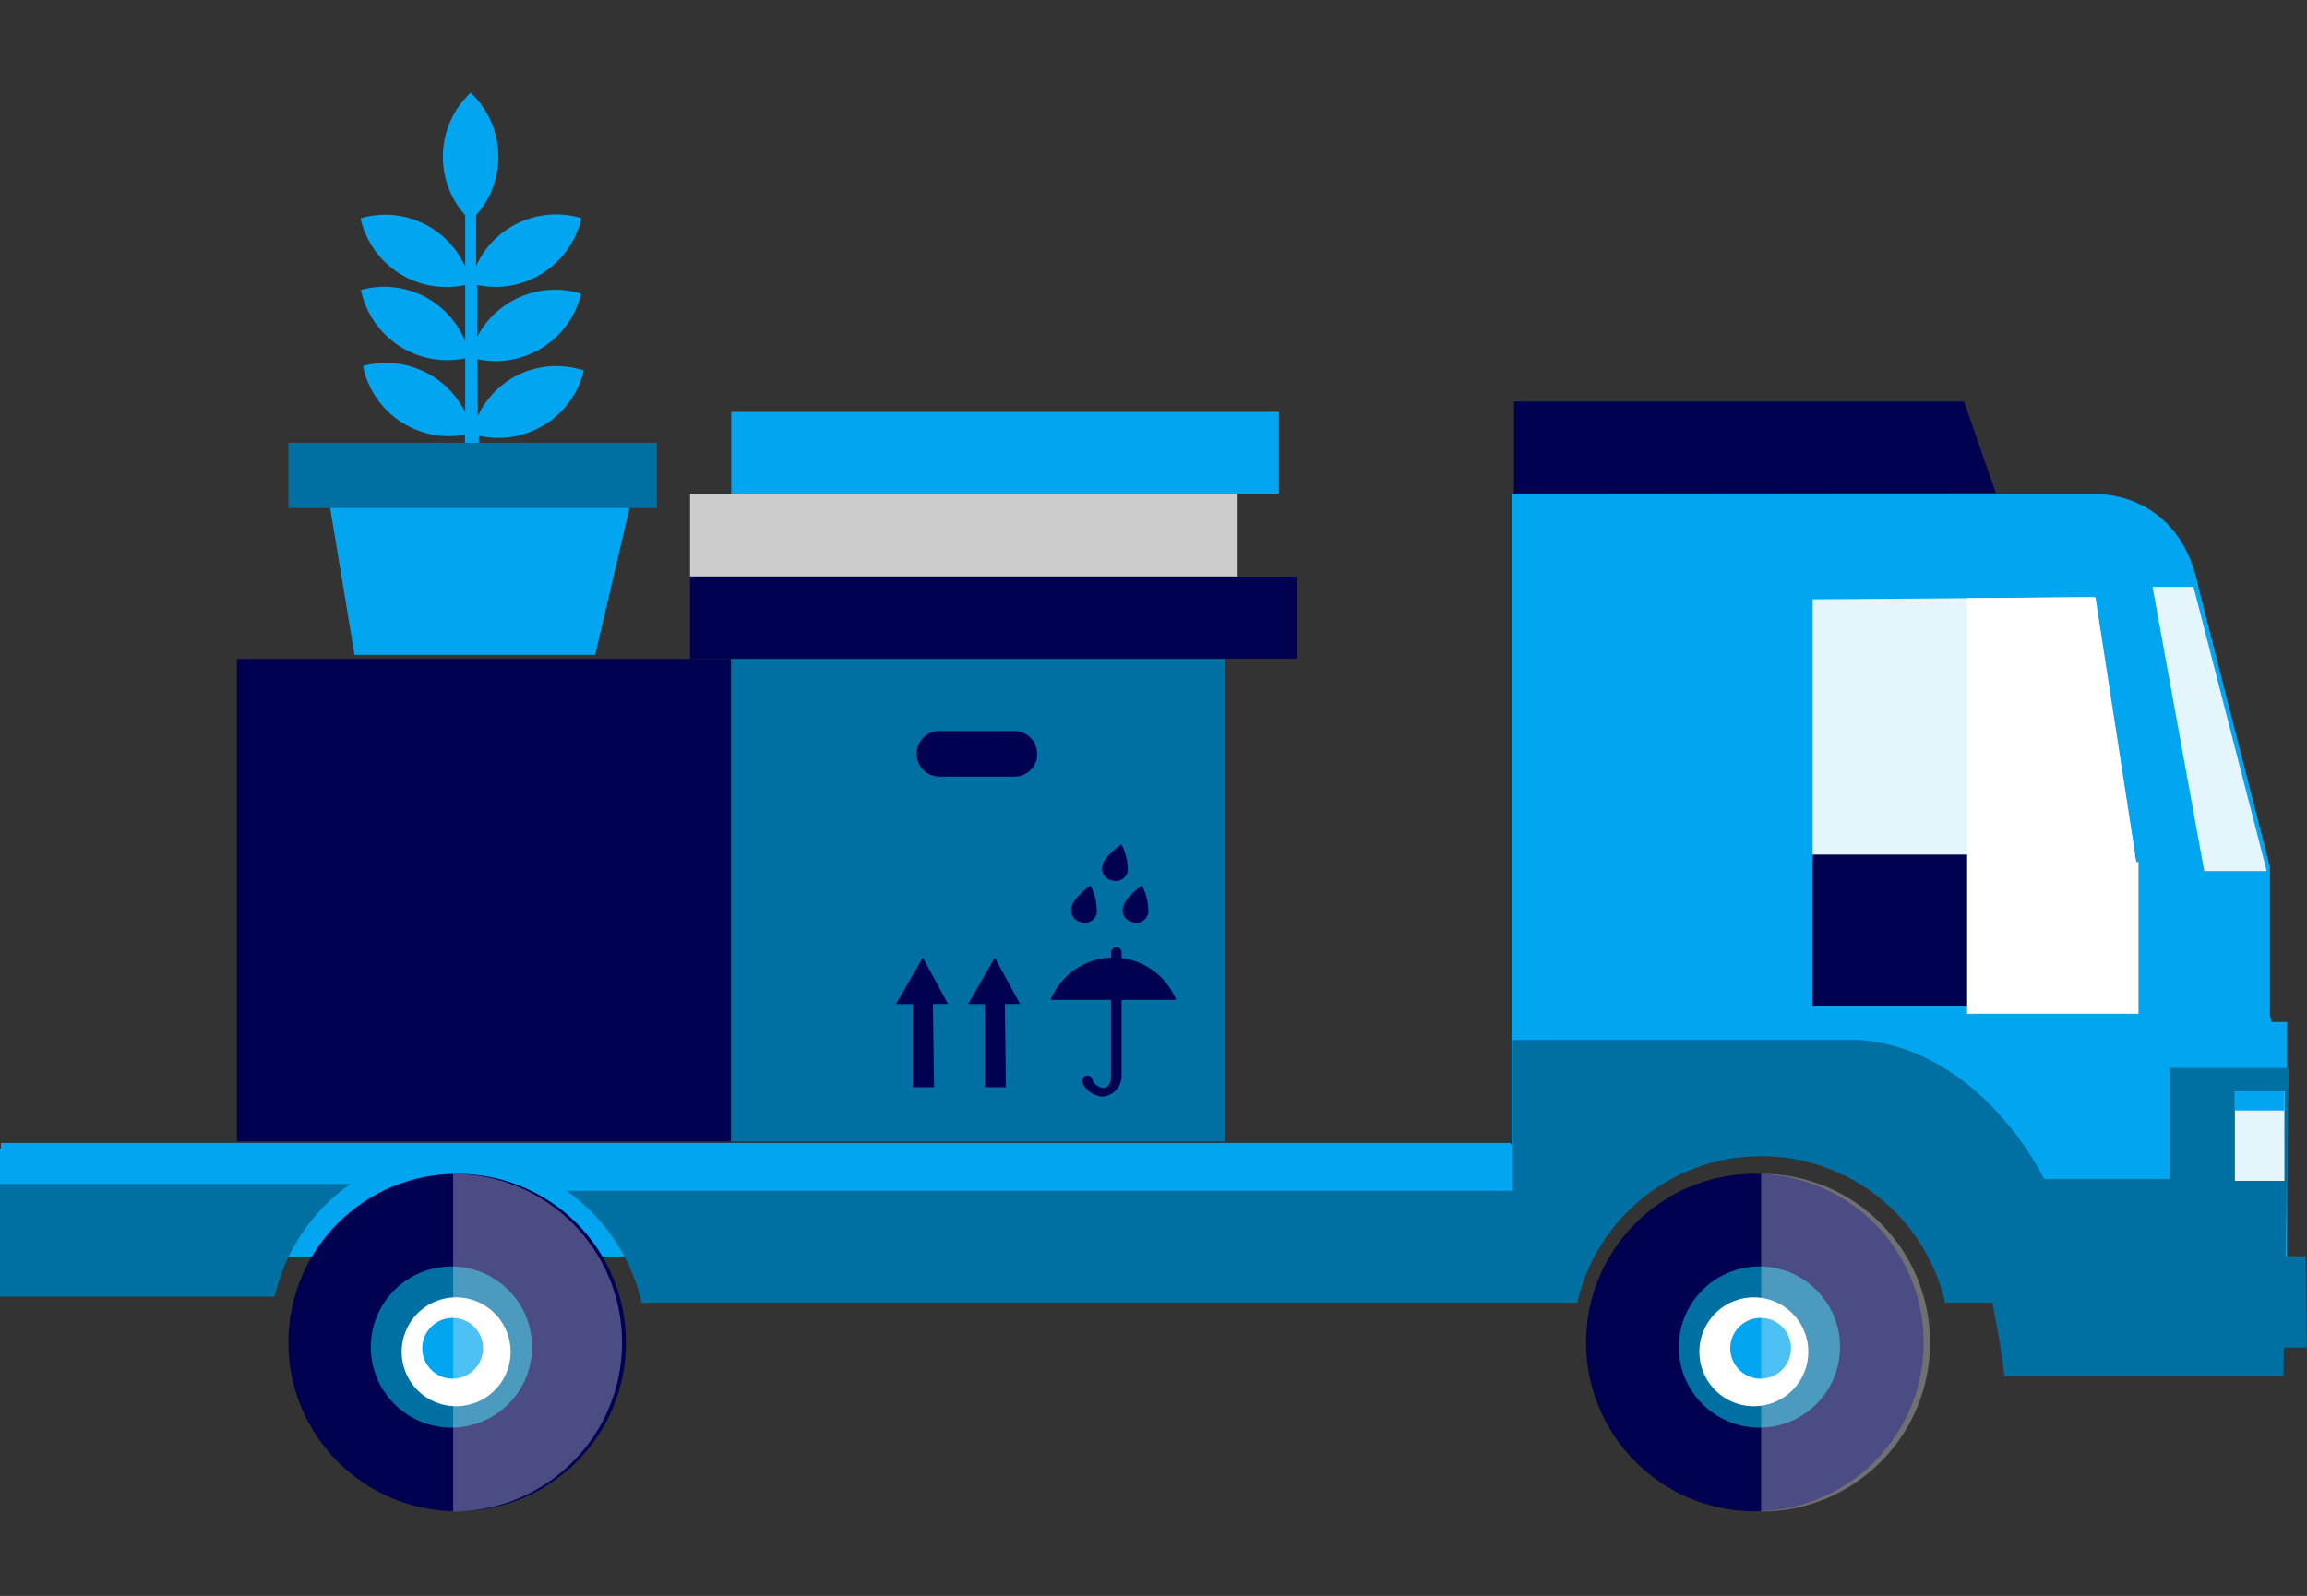<?xml version="1.0" encoding="UTF-8"?>
<svg width="224px" height="155px" viewBox="0 0 224 155" version="1.1" xmlns="http://www.w3.org/2000/svg" xmlns:xlink="http://www.w3.org/1999/xlink">
    <rect x="0" y="0" width="224" height="155" fill="#333333" stroke="none"/>
    <!-- Generator: Sketch 46.2 (44496) - http://www.bohemiancoding.com/sketch -->
    <title>Illustratie/verhuizen/verhuizen-klein</title>
    <desc>Created with Sketch.</desc>
    <defs></defs>
    <g id="Page-1" stroke="none" stroke-width="1" fill="none" fill-rule="evenodd">
        <g id="Illustratie/verhuizen/verhuizen-klein" fill-rule="nonzero">
            <g id="Group-22" transform="translate(0, 9)">
                <path d="M49.85,27.64 C48.347,28.51 47.141,29.814 46.39,31.38 L46.34,25.88 C50.87,26.854 55.349,24.028 56.42,19.52 C52.476,18.296 48.221,20.074 46.32,23.74 L46.32,18.67 C48.416,19.13 50.609,18.772 52.45,17.67 C54.483,16.474 55.931,14.491 56.45,12.19 C52.362,10.953 47.989,12.938 46.23,16.83 L46.23,11.91 C49.301,8.449 49.067,3.174 45.7,0 C42.318,3.167 42.083,8.455 45.17,11.91 L45.17,16.91 C43.442,13.011 39.092,10.996 35,12.2 C36.03,16.79 40.575,19.685 45.17,18.68 L45.17,24.16 C43.557,20.159 39.197,18.008 35.04,19.16 C35.502,21.384 36.829,23.334 38.729,24.58 C40.629,25.825 42.946,26.264 45.17,25.8 L45.17,31.04 C43.361,27.36 39.2,25.474 35.24,26.54 C36.171,31.095 40.578,34.066 45.15,33.22 L45.15,35.32 L46.49,35.32 L46.49,33.32 C51.052,34.352 55.596,31.527 56.69,26.98 C54.418,26.233 51.937,26.472 49.85,27.64 Z" id="Shape" fill="#01A5F0"></path>
                <polygon id="Shape" fill="#01A5F0" points="32 40 34.42 54.6 57.79 54.6 61.2 40"></polygon>
                <rect id="Rectangle-path" fill="#006FA2" x="28" y="34" width="35.78" height="6.34"></rect>
                <rect id="Rectangle-path" fill="#000050" x="67" y="47" width="58.93" height="7.97"></rect>
                <rect id="Rectangle-path" fill="#CCCCCC" x="67" y="39" width="53.17" height="7.98"></rect>
                <rect id="Rectangle-path" fill="#01A5F0" x="71" y="31" width="53.17" height="7.98"></rect>
                <rect id="Rectangle-path" fill="#000050" x="23" y="55" width="47.96" height="46.86"></rect>
                <rect id="Rectangle-path" fill="#006FA2" x="71" y="55" width="47.98" height="46.86"></rect>
                <polygon id="Shape" fill="#000050" points="89.6 84 87 88.52 88.63 88.52 88.63 96.59 90.7 96.59 90.58 88.51 92.05 88.51"></polygon>
                <polygon id="Shape" fill="#000050" points="96.59 84 94 88.52 95.62 88.52 95.62 96.59 97.67 96.59 97.57 88.51 99.05 88.51"></polygon>
                <path d="M108.09,84 C105.413,84.004 103.005,85.629 102,88.11 L114.2,88.11 C113.188,85.626 110.773,84.001 108.09,84 Z" id="Shape" fill="#000050"></path>
                <path d="M105.07,96.1 C105.037,95.969 105.057,95.83 105.126,95.713 C105.196,95.597 105.309,95.513 105.44,95.48 L105.44,95.48 C105.569,95.44 105.708,95.455 105.825,95.522 C105.943,95.588 106.028,95.699 106.06,95.83 L106.06,95.83 C106.22,96.53 107.13,96.67 107.06,96.67 L107.06,96.67 C107.84,96.67 107.87,95.75 107.89,95.6 L107.89,95.6 L107.89,95.51 L107.89,95.51 L107.89,83.51 C107.887,83.376 107.939,83.246 108.033,83.15 C108.127,83.054 108.256,83 108.39,83 L108.39,83 C108.526,82.997 108.657,83.05 108.754,83.146 C108.85,83.243 108.903,83.374 108.9,83.51 L108.9,83.51 L108.9,95.51 L108.9,95.51 L108.9,95.51 L108.9,95.51 C108.901,96.577 108.065,97.457 107,97.51 L107,97.51 C106.075,97.428 105.288,96.803 105,95.92 L105.07,96.1 Z" id="Shape" fill="#000050"></path>
                <path d="M105.879,77 C105.879,77 104.309,78.11 104.069,79 C103.952,79.327 103.985,79.688 104.158,79.989 C104.331,80.289 104.628,80.498 104.969,80.56 C105.297,80.67 105.656,80.63 105.951,80.451 C106.246,80.272 106.447,79.971 106.499,79.63 C106.519,78.715 106.305,77.81 105.879,77 L105.879,77 Z" id="Shape" fill="#000050"></path>
                <path d="M108.884,73 C108.884,73 107.294,74.09 107.074,74.95 C106.953,75.275 106.982,75.637 107.154,75.938 C107.326,76.239 107.622,76.449 107.964,76.51 C108.292,76.62 108.652,76.58 108.949,76.401 C109.245,76.222 109.448,75.922 109.504,75.58 C109.512,74.682 109.299,73.796 108.884,73 Z" id="Shape" fill="#000050"></path>
                <path d="M110.877,77 C110.877,77 109.297,78.11 109.077,79 C108.952,79.325 108.98,79.689 109.152,79.991 C109.325,80.293 109.624,80.502 109.967,80.56 C110.294,80.667 110.652,80.625 110.946,80.446 C111.24,80.268 111.441,79.97 111.497,79.63 C111.517,78.715 111.303,77.81 110.877,77 L110.877,77 Z" id="Shape" fill="#000050"></path>
                <path d="M100.72,64.21 C100.72,65.436 99.726,66.43 98.5,66.43 L91.24,66.43 C90.648,66.435 90.078,66.204 89.657,65.787 C89.237,65.37 89,64.802 89,64.21 L89,64.21 C88.997,63.621 89.231,63.056 89.648,62.641 C90.065,62.226 90.631,61.995 91.22,62 L98.48,62 C99.069,61.995 99.635,62.226 100.052,62.641 C100.469,63.056 100.703,63.621 100.7,64.21 L100.72,64.21 Z" id="Shape" fill="#000050"></path>
                <path d="M222.07,114.091 L222.07,90.251 L220.4,90.251 L220.4,75.201 L213.5,48.201 C211.68,38.701 203.67,39.001 203.67,39.001 L146.79,39.001 L146.79,102.151 L146.66,102.151 L146.66,102.011 L0.09,102.011 L0.09,102.561 L0,102.561 L0,113.051 L149.93,113.051 C156.83,85.661 181.3,95.691 181.3,95.691 C194.89,101.131 194.47,120.151 194.47,120.151 L223.74,120.151 L223.74,114.091 L222.07,114.091 Z" id="Shape" fill="#01A5F0"></path>
                <polygon id="Shape" fill="#000050" points="193.79 38.88 190.7 30 147 30 147 38.93"></polygon>
                <path d="M203.88,39 L147,39 L147,87.09 L180.25,90.02 C180.25,90.02 188.2,94.41 188.61,95.02 C189.02,95.63 195.51,100.46 195.72,101.08 C195.93,101.7 199.48,105.08 199.48,105.08 L208.68,105.08 L213.28,97.34 L215.58,93.79 L220.58,90.24" id="Shape" fill="#01A5F0"></path>
                <path d="M219.73,90.23 L219.73,75.18 L212.2,46.53 C212.2,46.53 208.44,40.03 203,39" id="Shape" fill="#01A5F0"></path>
                <path d="M60.78,121.41 C60.769,130.462 53.422,137.791 44.37,137.78 C35.318,137.769 27.989,130.422 28,121.37 C28.011,112.318 35.358,104.989 44.41,105 C48.758,105.003 52.926,106.734 55.997,109.812 C59.067,112.89 60.788,117.062 60.78,121.41 Z" id="Shape" fill="#000050"></path>
                <path d="M51.66,121.81 C51.668,124.981 49.764,127.843 46.836,129.06 C43.908,130.277 40.536,129.609 38.294,127.367 C36.052,125.125 35.383,121.752 36.6,118.824 C37.817,115.897 40.68,113.992 43.85,114 C48.159,114.011 51.649,117.501 51.66,121.81 Z" id="Shape" fill="#006FA2"></path>
                <path d="M49.58,122.29 C49.58,124.431 48.29,126.36 46.312,127.178 C44.334,127.996 42.058,127.542 40.546,126.027 C39.034,124.512 38.584,122.235 39.406,120.259 C40.228,118.282 42.16,116.996 44.3,117 C47.216,117.011 49.575,119.375 49.58,122.29 Z" id="Shape" fill="#FFFFFF"></path>
                <path d="M46.9,121.93 C46.908,123.128 46.191,124.211 45.086,124.673 C43.98,125.134 42.706,124.881 41.861,124.032 C41.015,123.184 40.766,121.909 41.231,120.805 C41.696,119.701 42.782,118.988 43.98,119 C45.594,119.006 46.9,120.316 46.9,121.93 Z" id="Shape" fill="#01A5F0"></path>
                <path d="M44,105 C53.057,105 60.4,112.343 60.4,121.4 C60.4,130.457 53.057,137.8 44,137.8" id="Shape" fill="#FFFFFF" opacity="0.3"></path>
                <path d="M186.78,121.41 C186.769,130.462 179.422,137.791 170.37,137.78 C161.318,137.769 153.989,130.422 154,121.37 C154.011,112.318 161.358,104.989 170.41,105 C174.758,105.003 178.926,106.734 181.997,109.812 C185.067,112.89 186.788,117.062 186.78,121.41 L186.78,121.41 Z" id="Shape" fill="#000050"></path>
                <path d="M178.66,121.81 C178.668,124.981 176.764,127.843 173.836,129.06 C170.908,130.277 167.536,129.609 165.294,127.367 C163.052,125.125 162.383,121.752 163.6,118.824 C164.817,115.897 167.68,113.992 170.85,114 C175.159,114.011 178.649,117.501 178.66,121.81 Z" id="Shape" fill="#006FA2"></path>
                <path d="M175.58,122.29 C175.58,124.431 174.29,126.36 172.312,127.178 C170.334,127.996 168.058,127.542 166.546,126.027 C165.034,124.512 164.584,122.235 165.406,120.259 C166.228,118.282 168.16,116.996 170.3,117 C173.216,117.011 175.575,119.375 175.58,122.29 Z" id="Shape" fill="#FFFFFF"></path>
                <path d="M173.9,121.93 C173.908,123.128 173.191,124.211 172.086,124.673 C170.98,125.134 169.706,124.881 168.861,124.032 C168.015,123.184 167.766,121.909 168.231,120.805 C168.696,119.701 169.782,118.988 170.98,119 C172.594,119.006 173.9,120.316 173.9,121.93 Z" id="Shape" fill="#01A5F0"></path>
                <path d="M171,105 C180.057,105 187.4,112.343 187.4,121.4 C187.4,130.457 180.057,137.8 171,137.8" id="Shape" fill="#FFFFFF" opacity="0.3"></path>
                <polygon id="Shape" fill="#E5F5FC" points="203.18 49 207.15 74.72 176 74.72 176 49.21"></polygon>
                <polyline id="Shape" fill="#E5F5FC" points="212.98 48 209 48 214.02 75.6 220.09 75.6 212.98 48"></polyline>
                <path d="M0,106 L34,106 C30.289,108.611 27.677,112.505 26.67,116.93 L0,116.93 L0,106 Z" id="Shape" fill="#006FA2"></path>
                <path d="M55,106.65 L146.88,106.65 L146.88,92 L180.58,92 C192.51,92.94 198.48,105.5 198.48,105.5 L210.72,105.5 L210.72,94.72 L222.23,94.72 L221.71,124.65 L194.6,124.65 C194.5,122.77 193.45,117.53 193.45,117.53 L188.86,117.53 C186.957,109.198 179.546,103.29 171,103.29 C162.454,103.29 155.043,109.198 153.14,117.53 L62.3,117.53 C61.289,113.128 58.69,109.254 55,106.65 L55,106.65 Z" id="Shape" fill="#006FA2"></path>
                <rect id="Rectangle-path" fill="#006FA2" transform="translate(221.983, 117.454) rotate(-0.56) translate(-221.983, -117.454) " x="220.043" y="113.019" width="3.88" height="8.87"></rect>
                <rect id="Rectangle-path" fill="#E5F5FC" x="217" y="97" width="4.81" height="8.69"></rect>
                <rect id="Rectangle-path" fill="#01A5F0" x="217" y="97" width="4.81" height="1.85"></rect>
                <rect id="Rectangle-path" fill="#000050" x="176" y="74" width="31.36" height="14.74"></rect>
                <polygon id="Shape" fill="#FFFFFF" points="207.64 74.72 207.43 74.72 203.46 49 191 49.1 191 89.46 207.64 89.46"></polygon>
            </g>
        </g>
    </g>
</svg>